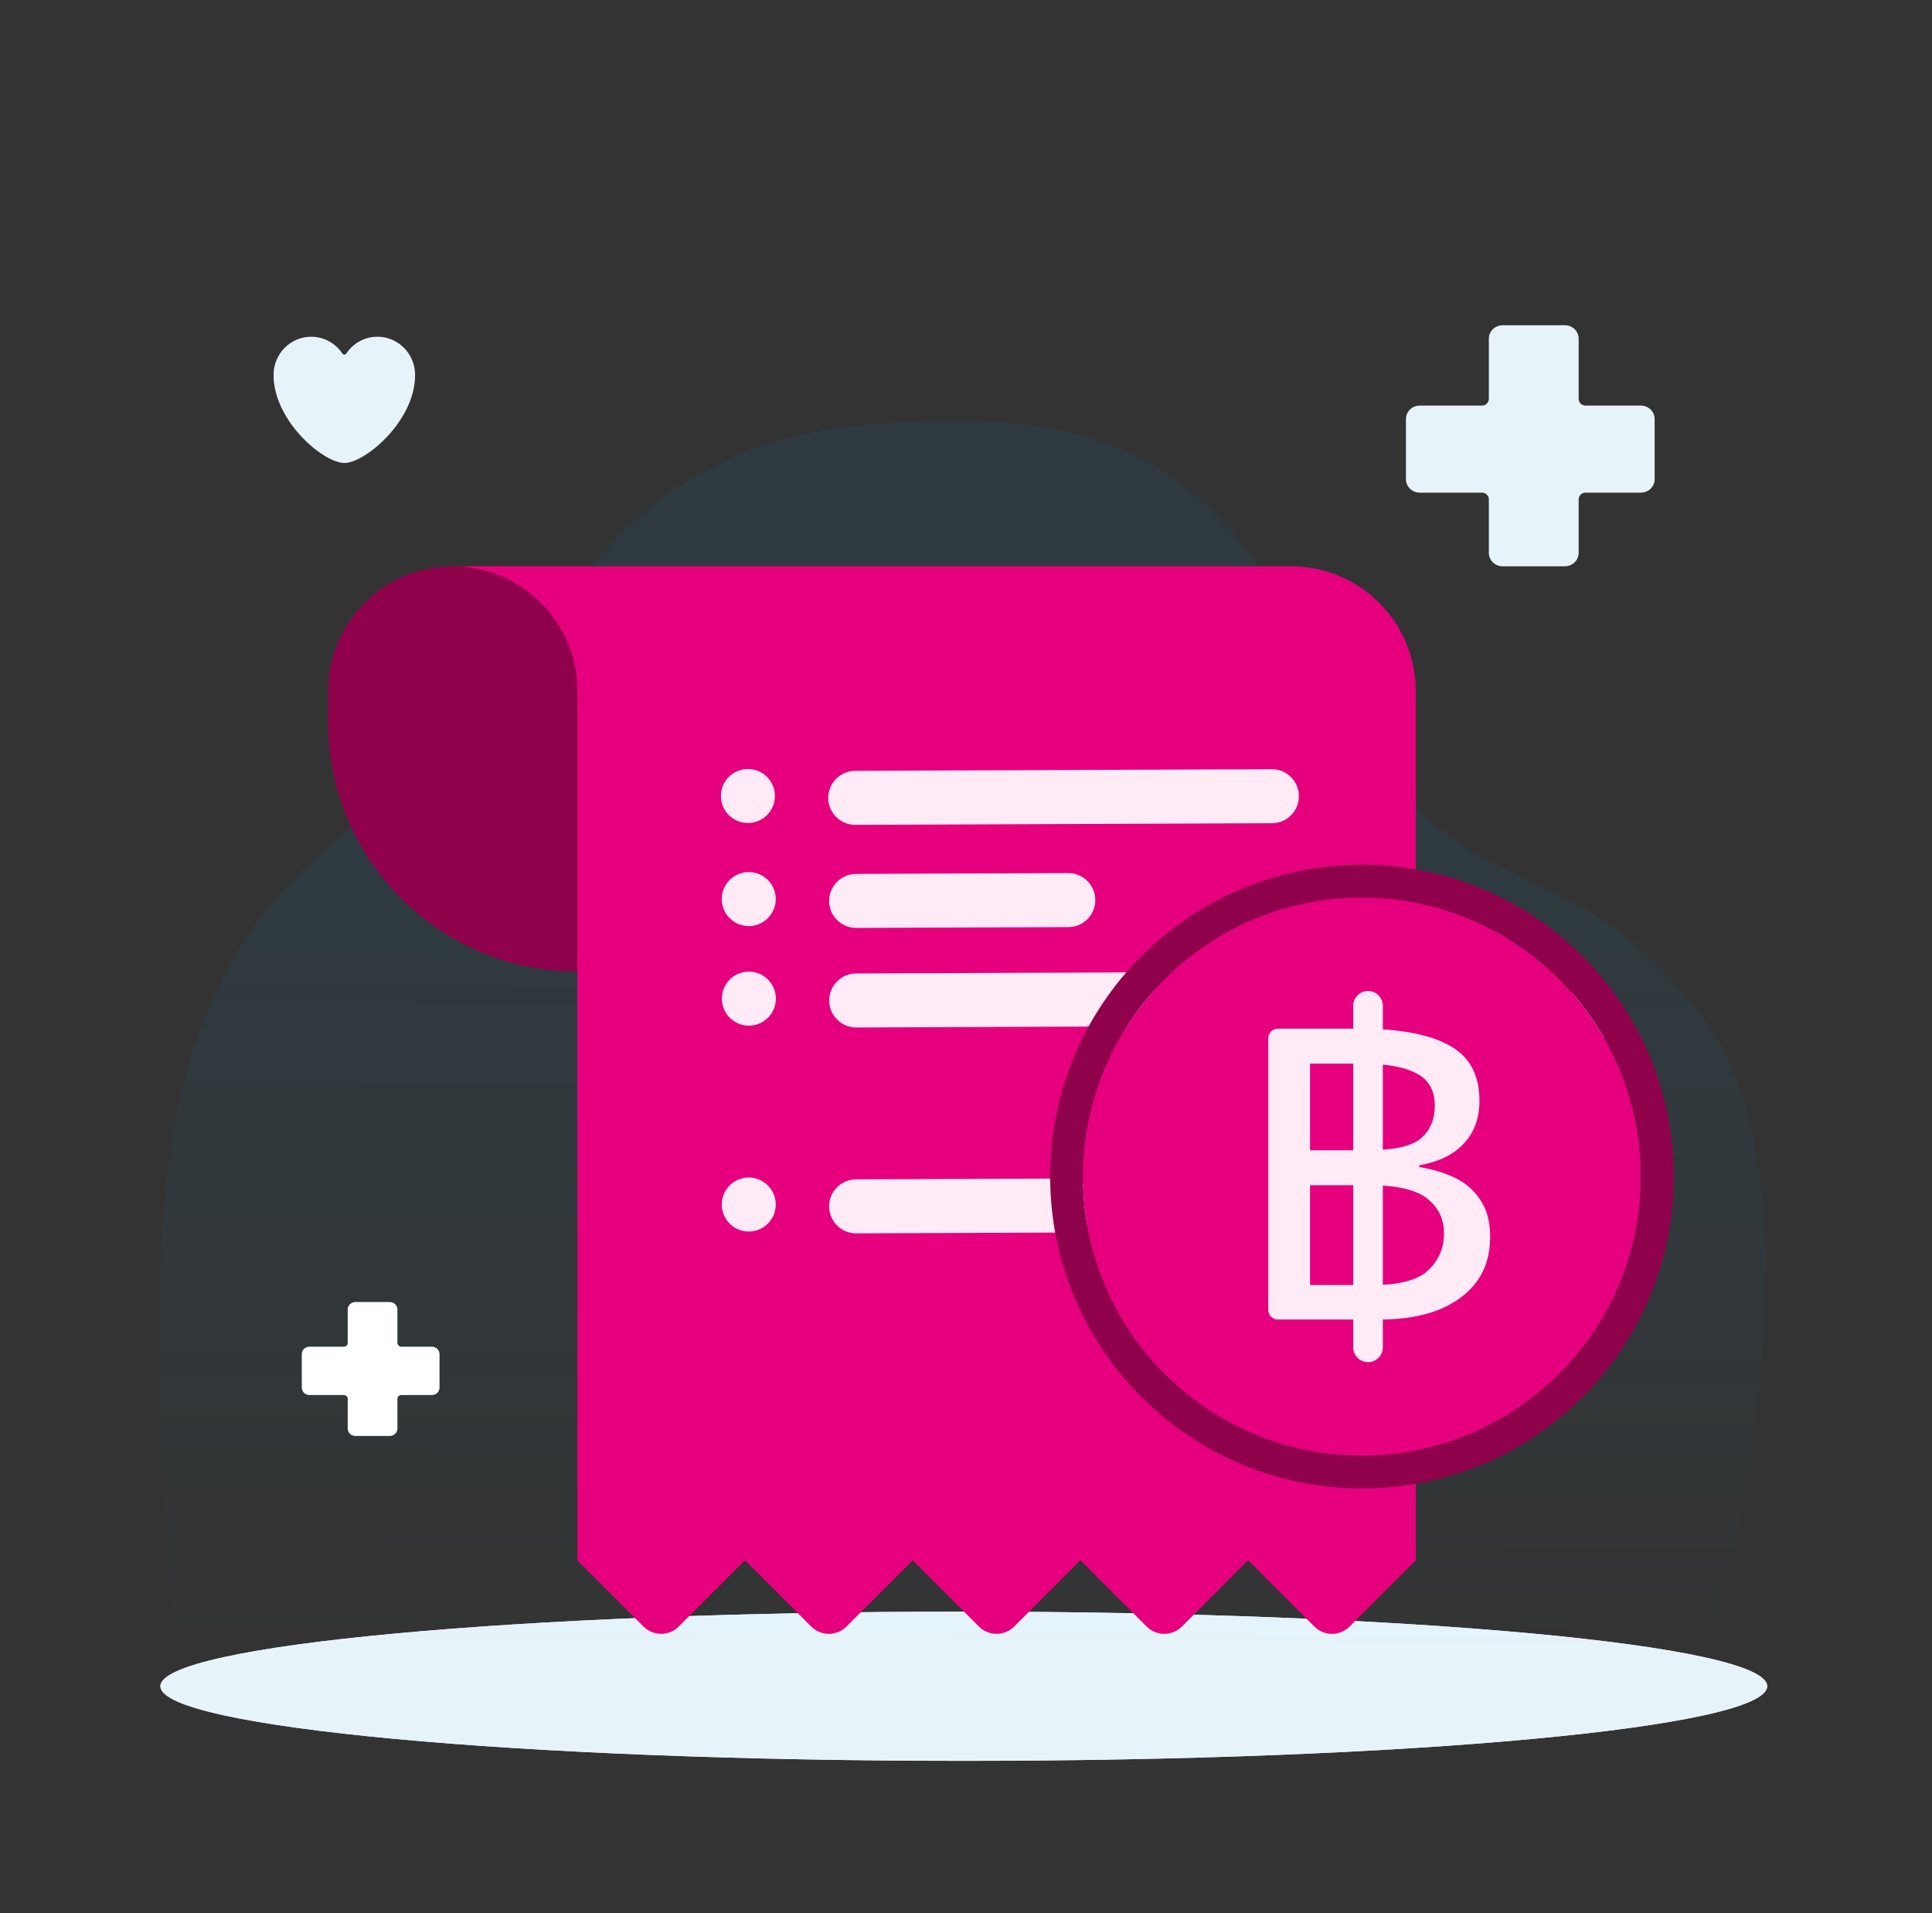 <svg id="mtl_icon-sales" width="101" height="100" viewBox="0 0 101 100" fill="none" xmlns="http://www.w3.org/2000/svg">
<rect x="0" y="0" width="101" height="100" fill="#333333" stroke="none"/>
<path d="M92.385 88.137C92.385 90.291 73.581 92.037 50.385 92.037C27.189 92.037 8.385 90.291 8.385 88.137C8.385 85.983 27.189 84.237 50.385 84.237C73.581 84.237 92.385 85.983 92.385 88.137Z" fill="#E8EAEE"/>
<path d="M92.385 88.137C92.385 90.291 73.581 92.037 50.385 92.037C27.189 92.037 8.385 90.291 8.385 88.137C8.385 85.983 27.189 84.237 50.385 84.237C73.581 84.237 92.385 85.983 92.385 88.137Z" fill="#E6F4FA"/>
<path d="M9.365 57.635C12.496 43.81 20.855 43.758 27.233 34.438C33.611 25.118 38.313 22 49.979 22C61.645 22 65.079 27.487 70.858 37.812C76.636 48.138 82.143 43.747 89.175 53.432C96.208 63.118 89.175 86.6 89.175 86.6H9.365C9.365 86.6 6.97 68.21 9.365 57.635Z" fill="url(#paint0_linear_2359_12684)"/>
<path d="M19.732 17.6C19.051 17.6 18.451 17.951 18.097 18.485C18.051 18.554 17.95 18.554 17.904 18.485C17.551 17.951 16.95 17.6 16.269 17.6C15.182 17.6 14.301 18.495 14.301 19.599C14.301 22.008 16.914 24.2 18.001 24.2C19.088 24.2 21.701 22.008 21.701 19.599C21.701 18.495 20.819 17.6 19.732 17.6H19.732Z" fill="#E6F4FA"/>
<path d="M83.191 51.389C82.749 51.389 82.36 51.612 82.131 51.952C82.101 51.996 82.035 51.996 82.005 51.952C81.776 51.612 81.387 51.389 80.945 51.389C80.24 51.389 79.668 51.958 79.668 52.661C79.668 54.194 81.363 55.589 82.068 55.589C82.773 55.589 84.468 54.194 84.468 52.661C84.468 51.958 83.896 51.389 83.191 51.389H83.191Z" fill="white"/>
<path fill-rule="evenodd" clip-rule="evenodd" d="M78.556 17C78.157 17 77.833 17.313 77.833 17.7V20.85C77.833 21.043 77.672 21.2 77.472 21.2H74.222C73.823 21.2 73.5 21.513 73.5 21.9V25.05C73.5 25.437 73.823 25.75 74.222 25.75H77.472C77.672 25.75 77.833 25.907 77.833 26.1V28.9C77.833 29.287 78.157 29.6 78.556 29.6H81.806C82.204 29.6 82.528 29.287 82.528 28.9V26.1C82.528 25.907 82.689 25.75 82.889 25.75H85.778C86.177 25.75 86.5 25.437 86.5 25.05V21.9C86.5 21.513 86.177 21.2 85.778 21.2L82.889 21.2C82.689 21.2 82.528 21.043 82.528 20.85V17.7C82.528 17.313 82.204 17 81.806 17H78.556Z" fill="#E6F4FA"/>
<path fill-rule="evenodd" clip-rule="evenodd" d="M18.577 68.056C18.356 68.056 18.177 68.23 18.177 68.445V70.195C18.177 70.302 18.088 70.389 17.977 70.389L16.177 70.389C15.956 70.389 15.777 70.563 15.777 70.778V72.528C15.777 72.743 15.956 72.917 16.177 72.917H17.977C18.088 72.917 18.177 73.004 18.177 73.111V74.667C18.177 74.882 18.356 75.056 18.577 75.056H20.377C20.598 75.056 20.777 74.882 20.777 74.667V73.111C20.777 73.004 20.867 72.917 20.977 72.917H22.577C22.798 72.917 22.977 72.743 22.977 72.528V70.778C22.977 70.563 22.798 70.389 22.577 70.389L20.977 70.389C20.867 70.389 20.777 70.302 20.777 70.195V68.445C20.777 68.23 20.598 68.056 20.377 68.056H18.577Z" fill="white"/>
<path d="M30.188 29.6H23.671C20.072 29.6 17.154 32.517 17.154 36.116V37.745C17.154 44.943 22.99 50.778 30.188 50.778V29.6Z" fill="#90014C"/>
<path fill-rule="evenodd" clip-rule="evenodd" d="M67.493 29.6H23.67C27.269 29.6 30.186 32.517 30.186 36.116V81.569H30.193L33.642 85.018C34.151 85.527 34.976 85.527 35.485 85.018L38.934 81.569H38.96L42.409 85.018C42.918 85.527 43.743 85.527 44.252 85.018L47.702 81.569H47.727L51.177 85.018C51.686 85.527 52.511 85.527 53.02 85.018L56.469 81.569H56.495L59.944 85.018C60.453 85.527 61.278 85.527 61.787 85.018L65.236 81.569H65.262L68.711 85.018C69.22 85.527 70.045 85.527 70.554 85.018L74.003 81.569H74.01V36.116C74.01 32.517 71.092 29.6 67.493 29.6Z" fill="#E6007E"/>
<path d="M43.298 41.708C43.295 40.929 43.925 40.294 44.704 40.291L66.486 40.206C67.265 40.203 67.9 40.832 67.903 41.611C67.906 42.391 67.276 43.025 66.497 43.028L44.715 43.114C43.936 43.117 43.302 42.487 43.298 41.708Z" fill="#FFEBF6"/>
<path d="M43.345 47.096C43.342 46.316 43.972 45.682 44.751 45.679L55.843 45.635C56.622 45.632 57.256 46.262 57.26 47.041C57.263 47.82 56.633 48.455 55.854 48.458L44.762 48.501C43.983 48.504 43.349 47.875 43.345 47.096Z" fill="#FFEBF6"/>
<path d="M43.345 63.06C43.342 62.281 43.972 61.647 44.751 61.644L55.843 61.6C56.622 61.597 57.256 62.227 57.26 63.006C57.263 63.785 56.633 64.419 55.854 64.422L44.762 64.466C43.983 64.469 43.349 63.84 43.345 63.06Z" fill="#FFEBF6"/>
<path d="M43.349 52.3C43.346 51.52 43.975 50.886 44.755 50.883L59.008 50.827C59.787 50.824 60.421 51.453 60.424 52.233C60.427 53.012 59.798 53.646 59.019 53.649L44.766 53.705C43.987 53.708 43.352 53.079 43.349 52.3Z" fill="#FFEBF6"/>
<path d="M37.687 41.611C37.684 40.832 38.313 40.198 39.093 40.195C39.872 40.192 40.506 40.821 40.509 41.6C40.513 42.38 39.883 43.014 39.104 43.017C38.325 43.02 37.69 42.391 37.687 41.611Z" fill="#FFEBF6"/>
<path d="M37.732 46.999C37.729 46.22 38.358 45.585 39.138 45.582C39.917 45.579 40.551 46.209 40.554 46.988C40.557 47.767 39.928 48.401 39.149 48.405C38.369 48.408 37.735 47.778 37.732 46.999Z" fill="#FFEBF6"/>
<path d="M37.732 62.965C37.729 62.185 38.358 61.551 39.138 61.548C39.917 61.545 40.551 62.174 40.554 62.954C40.557 63.733 39.928 64.367 39.149 64.37C38.369 64.374 37.735 63.744 37.732 62.965Z" fill="#FFEBF6"/>
<path d="M37.738 52.203C37.735 51.424 38.364 50.789 39.144 50.786C39.923 50.783 40.557 51.413 40.56 52.192C40.563 52.971 39.934 53.606 39.155 53.609C38.375 53.612 37.741 52.983 37.738 52.203Z" fill="#FFEBF6"/>
<path d="M85.784 61.499C85.784 69.554 79.254 76.084 71.199 76.084C63.145 76.084 56.615 69.554 56.615 61.499C56.615 53.445 63.145 46.915 71.199 46.915C79.254 46.915 85.784 53.445 85.784 61.499Z" fill="#E6007E"/>
<path fill-rule="evenodd" clip-rule="evenodd" d="M87.5 61.499C87.5 70.501 80.203 77.799 71.2 77.799C62.198 77.799 54.9 70.501 54.9 61.499C54.9 52.497 62.198 45.199 71.2 45.199C80.203 45.199 87.5 52.497 87.5 61.499ZM71.2 76.083C79.255 76.083 85.785 69.554 85.785 61.499C85.785 53.445 79.255 46.915 71.2 46.915C63.146 46.915 56.616 53.445 56.616 61.499C56.616 69.554 63.146 76.083 71.2 76.083Z" fill="#90014C"/>
<path d="M66.801 68.969C66.525 68.969 66.301 68.746 66.301 68.469V54.267C66.301 53.991 66.525 53.767 66.801 53.767H71.073C73.154 53.767 74.719 54.06 75.769 54.645C76.818 55.214 77.342 56.178 77.342 57.538C77.342 58.439 77.072 59.182 76.53 59.767C75.989 60.352 75.21 60.732 74.195 60.906V61.001C74.889 61.111 75.515 61.301 76.073 61.57C76.632 61.839 77.072 62.226 77.393 62.732C77.732 63.222 77.901 63.863 77.901 64.653C77.901 65.57 77.664 66.353 77.19 67.001C76.716 67.633 76.048 68.124 75.185 68.471C74.339 68.803 73.323 68.969 72.139 68.969H66.801ZM68.484 67.167H71.758C73.146 67.167 74.11 66.914 74.652 66.408C75.21 65.886 75.489 65.238 75.489 64.463C75.489 63.72 75.202 63.119 74.626 62.661C74.051 62.187 73.036 61.949 71.58 61.949H68.484V67.167ZM68.484 60.123H71.479C72.833 60.123 73.755 59.926 74.246 59.53C74.753 59.119 75.007 58.534 75.007 57.775C75.007 57.001 74.694 56.447 74.068 56.115C73.442 55.767 72.469 55.593 71.149 55.593H68.484V60.123ZM71.517 71.199C71.089 71.199 70.743 70.852 70.743 70.425V52.573C70.743 52.145 71.089 51.799 71.517 51.799C71.945 51.799 72.291 52.145 72.291 52.573V70.425C72.291 70.852 71.945 71.199 71.517 71.199Z" fill="#FFEBF6"/>
<defs>
<linearGradient id="paint0_linear_2359_12684" x1="50.043" y1="46.779" x2="49.88" y2="86.691" gradientUnits="userSpaceOnUse">
<stop stop-color="#008ECF" stop-opacity="0.08"/>
<stop offset="1" stop-color="#008ECF" stop-opacity="0"/>
</linearGradient>
</defs>
</svg>
